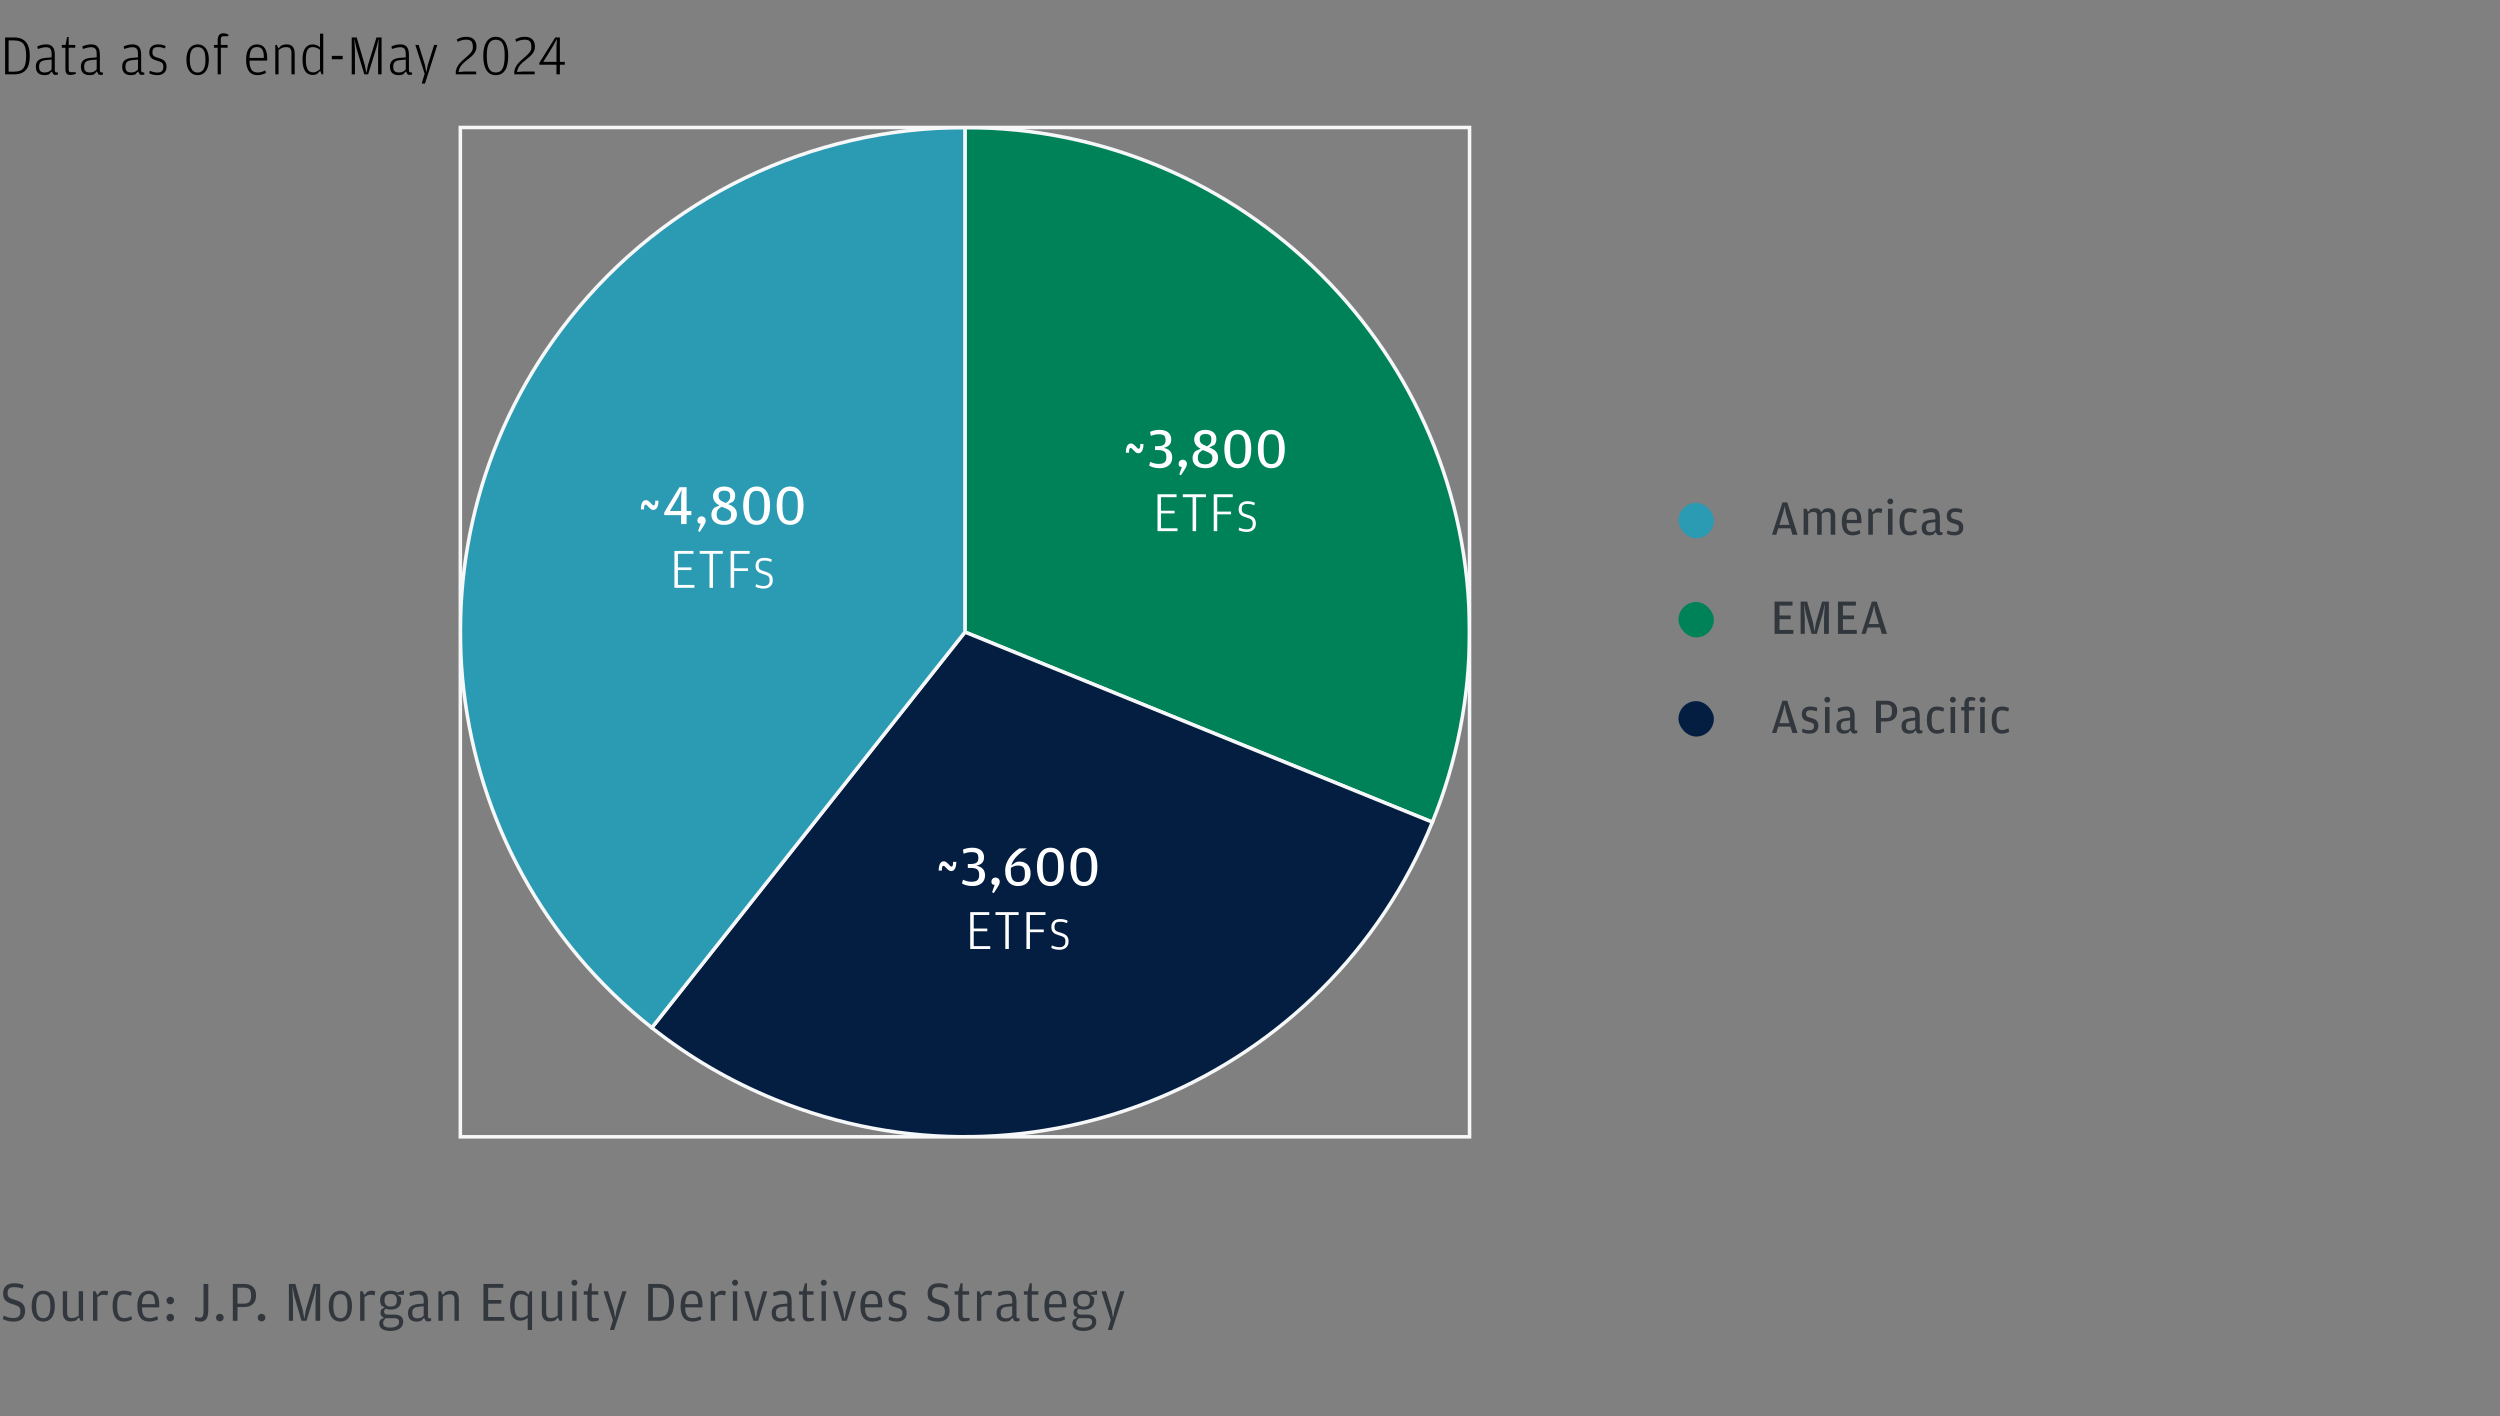 <svg width="706" height="400" viewBox="0 0 706 400" fill="none" xmlns="http://www.w3.org/2000/svg">
<rect x="0" y="0" width="706" height="400" fill="#808080" stroke="none"/>
<path d="M3.872 373.224C2.336 373.224 1.472 372.872 0.8 372.488L1.056 371.528C1.936 371.928 2.656 372.2 3.648 372.2C5.072 372.2 5.76 371.784 5.76 370.328C5.76 369.224 5.376 368.824 3.776 368.36C1.888 367.816 0.88 367.24 0.88 365.24C0.88 363.368 2.032 362.392 4 362.392C5.248 362.392 5.984 362.632 6.656 362.92L6.448 363.928C5.6 363.656 5.104 363.496 3.984 363.496C2.72 363.496 2.144 363.912 2.144 365.128C2.144 366.264 2.464 366.568 4.144 367.064C5.952 367.576 7.088 368.232 7.088 370.216C7.088 372.184 5.904 373.224 3.872 373.224ZM12.227 373.224C10.227 373.224 8.931 371.672 8.931 368.856C8.931 365.992 10.259 364.488 12.227 364.488C14.195 364.488 15.491 365.992 15.491 368.808C15.491 371.672 14.227 373.224 12.227 373.224ZM12.227 372.264C13.427 372.264 14.211 371.4 14.211 368.984V368.76C14.211 366.216 13.491 365.48 12.227 365.48C10.963 365.48 10.227 366.216 10.227 368.68V368.92C10.227 371.4 11.011 372.264 12.227 372.264ZM22.226 371.512V364.648H23.458V373H22.754L22.258 372.008L21.554 372.84C21.202 373.016 20.658 373.176 19.954 373.176C18.626 373.176 17.73 372.424 17.73 370.536V364.648H18.962V370.728C18.962 371.848 19.49 372.216 20.258 372.216C21.122 372.216 21.65 371.96 22.226 371.512ZM27.471 365.736L28.302 364.776C28.686 364.6 29.07 364.488 29.486 364.488C29.998 364.488 30.366 364.616 30.558 364.712L30.319 365.848C29.998 365.72 29.695 365.64 29.166 365.64C28.494 365.64 28.015 365.928 27.503 366.312V373H26.27V364.648H26.974L27.471 365.736ZM34.997 373.224C32.933 373.224 31.797 371.768 31.797 368.808C31.797 365.88 32.901 364.488 34.997 364.488C35.877 364.488 36.645 364.712 37.221 364.968L37.013 365.928C36.261 365.688 35.701 365.528 35.077 365.528C33.781 365.528 33.093 366.12 33.093 368.648V368.888C33.093 371.496 33.813 372.232 35.077 372.232C35.845 372.232 36.325 372.008 37.061 371.672L37.301 372.584C36.773 372.904 35.957 373.224 34.997 373.224ZM40.085 369.208C40.117 371.464 40.789 372.232 42.261 372.232C43.013 372.232 43.669 372.008 44.405 371.672L44.629 372.6C44.133 372.872 43.189 373.224 42.165 373.224C39.957 373.224 38.789 371.768 38.789 368.84C38.789 365.816 40.101 364.488 42.037 364.488C44.037 364.488 44.965 365.992 44.965 368.344V369.208H40.085ZM40.085 368.28H43.749V368.04C43.749 366.136 43.173 365.432 42.037 365.432C40.917 365.432 40.165 365.976 40.085 368.28ZM48.077 368.344C47.517 368.344 47.021 367.912 47.021 367.272C47.021 366.632 47.517 366.2 48.077 366.2C48.669 366.2 49.149 366.632 49.149 367.272C49.149 367.912 48.669 368.344 48.077 368.344ZM48.077 373.16C47.517 373.16 47.021 372.728 47.021 372.088C47.021 371.448 47.517 371.016 48.077 371.016C48.669 371.016 49.149 371.448 49.149 372.088C49.149 372.728 48.669 373.16 48.077 373.16ZM56.673 373.224C55.938 373.224 55.361 373 55.026 372.808L55.169 371.832C55.617 371.992 55.938 372.136 56.401 372.136C57.09 372.136 57.474 371.768 57.474 370.328V362.584H58.818V369.976C58.818 372.184 58.114 373.224 56.673 373.224ZM62.082 373.16C61.506 373.16 61.01 372.728 61.01 372.088C61.01 371.448 61.506 371.016 62.082 371.016C62.674 371.016 63.154 371.448 63.154 372.088C63.154 372.728 62.674 373.16 62.082 373.16ZM65.748 373V362.584H68.948C71.268 362.584 72.324 363.928 72.324 365.816C72.324 367.656 71.3 369.112 68.948 369.112H67.076V373H65.748ZM67.076 368.152H68.836C70.34 368.152 70.9 367.512 70.9 365.912V365.72C70.9 364.168 70.324 363.64 68.804 363.64H67.076V368.152ZM73.863 373.16C73.287 373.16 72.791 372.728 72.791 372.088C72.791 371.448 73.287 371.016 73.863 371.016C74.455 371.016 74.935 371.448 74.935 372.088C74.935 372.728 74.455 373.16 73.863 373.16ZM81.582 373V362.584H83.406L85.487 369.912L85.934 372.504L86.367 369.912L88.543 362.584H90.415V373H89.103V367.144L89.343 363.064L88.638 366.072L86.558 373H85.135L83.15 366.168L82.526 363.064L82.751 367.144V373H81.582ZM96.137 373.224C94.137 373.224 92.841 371.672 92.841 368.856C92.841 365.992 94.169 364.488 96.137 364.488C98.105 364.488 99.401 365.992 99.401 368.808C99.401 371.672 98.137 373.224 96.137 373.224ZM96.137 372.264C97.337 372.264 98.121 371.4 98.121 368.984V368.76C98.121 366.216 97.401 365.48 96.137 365.48C94.873 365.48 94.137 366.216 94.137 368.68V368.92C94.137 371.4 94.921 372.264 96.137 372.264ZM102.904 365.736L103.736 364.776C104.12 364.6 104.504 364.488 104.92 364.488C105.432 364.488 105.8 364.616 105.992 364.712L105.752 365.848C105.432 365.72 105.128 365.64 104.6 365.64C103.928 365.64 103.448 365.928 102.936 366.312V373H101.704V364.648H102.408L102.904 365.736ZM112.239 365.032L114.079 364.376V365.64H112.191L113.167 366.312C113.247 366.552 113.295 366.776 113.295 367.128C113.295 369.16 111.871 369.832 110.335 369.832C109.839 369.832 109.343 369.752 108.911 369.576C108.671 369.736 108.463 370.024 108.463 370.392C108.463 370.952 108.815 371.24 109.567 371.24H111.391C113.007 371.24 113.871 371.944 113.871 373.256C113.871 375 112.319 375.864 110.223 375.864C108.175 375.864 107.103 375.032 107.103 373.784C107.103 373.144 107.375 372.792 107.535 372.6L108.495 372.12C107.951 371.96 107.455 371.576 107.455 370.712C107.455 370.184 107.663 369.864 107.791 369.688L108.639 369.256L107.695 368.68C107.487 368.28 107.343 367.768 107.343 367.176C107.343 365.176 108.943 364.488 110.335 364.488C111.007 364.488 111.695 364.648 112.239 365.032ZM110.335 368.968C111.535 368.968 112.063 368.44 112.063 367.256V367.096C112.063 366.056 111.535 365.432 110.335 365.432C109.119 365.432 108.591 366.056 108.591 367.08V367.24C108.591 368.44 109.119 368.968 110.335 368.968ZM108.959 372.264C108.479 372.616 108.191 373.032 108.191 373.64C108.191 374.52 108.863 374.904 110.239 374.904C111.887 374.904 112.703 374.2 112.703 373.384V373.288C112.703 372.728 112.431 372.264 111.423 372.264H108.959ZM119.655 368.12V367.192C119.655 366.248 119.383 365.544 118.231 365.544C117.431 365.544 116.663 365.768 115.799 366.072L115.607 365.112C116.375 364.776 117.207 364.488 118.279 364.488C120.119 364.488 120.871 365.432 120.871 367.624V371.704C120.871 372.168 121.031 372.296 121.415 372.296H121.735L121.767 372.952C121.623 373.048 121.335 373.176 120.951 373.176C120.711 373.176 120.487 373.128 120.279 373.048L119.719 372.152L118.983 372.968C118.663 373.112 118.183 373.224 117.639 373.224C116.311 373.224 115.223 372.6 115.223 370.824C115.223 369.144 116.135 368.472 118.199 368.248L119.655 368.12ZM119.655 371.512V368.888L118.279 369.032C116.967 369.176 116.423 369.576 116.423 370.728V370.84C116.423 371.88 116.919 372.296 117.943 372.296C118.823 372.296 119.319 371.912 119.655 371.512ZM125.005 365.704L125.773 364.856C126.125 364.68 126.621 364.488 127.325 364.488C128.701 364.488 129.581 365.24 129.581 367.112V373H128.349V366.92C128.349 365.848 127.821 365.496 127.021 365.496C126.189 365.496 125.677 365.784 125.037 366.216V373H123.805V364.648H124.509L125.005 365.704ZM136.526 373V362.584H142.126V363.672H137.854V367.128H141.55V368.152H137.854V371.928H142.414V373H136.526ZM149.026 372.152C148.562 372.552 147.89 372.968 146.93 372.968C145.154 372.968 144.05 371.608 144.05 368.808C144.05 365.944 145.122 364.488 146.93 364.488C147.554 364.488 148.066 364.632 148.434 364.792L149.25 365.64L149.666 364.648H150.258V375.592H149.026V372.152ZM149.026 366.152C148.434 365.736 147.842 365.496 147.138 365.496C146.018 365.496 145.314 366.232 145.314 368.6V369C145.314 371.256 145.986 372.088 147.202 372.088C148.05 372.088 148.674 371.656 149.026 371.368V366.152ZM157.501 371.512V364.648H158.733V373H158.029L157.533 372.008L156.829 372.84C156.477 373.016 155.933 373.176 155.229 373.176C153.901 373.176 153.005 372.424 153.005 370.536V364.648H154.237V370.728C154.237 371.848 154.765 372.216 155.533 372.216C156.397 372.216 156.925 371.96 157.501 371.512ZM162.218 363.08C161.77 363.08 161.37 362.728 161.37 362.232C161.37 361.736 161.77 361.384 162.218 361.384C162.682 361.384 163.066 361.736 163.066 362.232C163.066 362.728 162.682 363.08 162.218 363.08ZM161.594 373V364.648H162.826V373H161.594ZM167.469 373.176C166.333 373.176 165.869 372.552 165.869 371.224V365.608H164.861V364.648H165.949L166.525 362.392H167.101V364.648H168.941V365.608H167.101V371.464C167.101 372.024 167.261 372.2 167.821 372.2H169.069L169.133 372.856C168.685 373.016 168.141 373.176 167.469 373.176ZM172.238 375.592L173.086 372.776L170.43 364.648H171.694L173.31 369.864L173.71 372.168L174.142 369.864L175.742 364.648H176.942L173.438 375.592H172.238ZM183.047 373V362.584H185.959C188.903 362.584 190.343 364.44 190.343 367.768C190.343 371.288 188.903 373 185.815 373H183.047ZM184.375 371.976H185.719C187.847 371.976 188.935 371.288 188.935 367.928V367.528C188.935 364.456 187.895 363.672 185.687 363.672H184.375V371.976ZM193.492 369.208C193.524 371.464 194.196 372.232 195.668 372.232C196.42 372.232 197.076 372.008 197.812 371.672L198.036 372.6C197.54 372.872 196.596 373.224 195.572 373.224C193.364 373.224 192.196 371.768 192.196 368.84C192.196 365.816 193.508 364.488 195.444 364.488C197.444 364.488 198.372 365.992 198.372 368.344V369.208H193.492ZM193.492 368.28H197.156V368.04C197.156 366.136 196.58 365.432 195.444 365.432C194.324 365.432 193.572 365.976 193.492 368.28ZM201.915 365.736L202.747 364.776C203.131 364.6 203.515 364.488 203.931 364.488C204.443 364.488 204.811 364.616 205.003 364.712L204.763 365.848C204.443 365.72 204.139 365.64 203.611 365.64C202.939 365.64 202.459 365.928 201.947 366.312V373H200.715V364.648H201.419L201.915 365.736ZM207.583 363.08C207.135 363.08 206.735 362.728 206.735 362.232C206.735 361.736 207.135 361.384 207.583 361.384C208.047 361.384 208.431 361.736 208.431 362.232C208.431 362.728 208.047 363.08 207.583 363.08ZM206.959 373V364.648H208.191V373H206.959ZM212.77 373L210.178 364.648H211.458L213.042 370.12L213.458 372.584L213.874 370.12L215.49 364.648H216.69L214.082 373H212.77ZM222.345 368.12V367.192C222.345 366.248 222.073 365.544 220.921 365.544C220.121 365.544 219.353 365.768 218.489 366.072L218.297 365.112C219.065 364.776 219.897 364.488 220.969 364.488C222.809 364.488 223.561 365.432 223.561 367.624V371.704C223.561 372.168 223.721 372.296 224.105 372.296H224.425L224.457 372.952C224.313 373.048 224.025 373.176 223.641 373.176C223.401 373.176 223.177 373.128 222.969 373.048L222.409 372.152L221.673 372.968C221.353 373.112 220.873 373.224 220.329 373.224C219.001 373.224 217.913 372.6 217.913 370.824C217.913 369.144 218.825 368.472 220.889 368.248L222.345 368.12ZM222.345 371.512V368.888L220.969 369.032C219.657 369.176 219.113 369.576 219.113 370.728V370.84C219.113 371.88 219.609 372.296 220.633 372.296C221.513 372.296 222.009 371.912 222.345 371.512ZM228.255 373.176C227.119 373.176 226.655 372.552 226.655 371.224V365.608H225.647V364.648H226.735L227.311 362.392H227.887V364.648H229.727V365.608H227.887V371.464C227.887 372.024 228.047 372.2 228.607 372.2H229.855L229.919 372.856C229.471 373.016 228.927 373.176 228.255 373.176ZM232.628 363.08C232.18 363.08 231.78 362.728 231.78 362.232C231.78 361.736 232.18 361.384 232.628 361.384C233.092 361.384 233.476 361.736 233.476 362.232C233.476 362.728 233.092 363.08 232.628 363.08ZM232.004 373V364.648H233.236V373H232.004ZM237.816 373L235.224 364.648H236.504L238.088 370.12L238.504 372.584L238.92 370.12L240.536 364.648H241.736L239.128 373H237.816ZM244.271 369.208C244.303 371.464 244.975 372.232 246.447 372.232C247.199 372.232 247.855 372.008 248.591 371.672L248.815 372.6C248.319 372.872 247.375 373.224 246.351 373.224C244.143 373.224 242.975 371.768 242.975 368.84C242.975 365.816 244.287 364.488 246.223 364.488C248.223 364.488 249.151 365.992 249.151 368.344V369.208H244.271ZM244.271 368.28H247.935V368.04C247.935 366.136 247.359 365.432 246.223 365.432C245.103 365.432 244.351 365.976 244.271 368.28ZM253.302 373.224C252.198 373.224 251.414 372.952 250.934 372.696L251.11 371.768C251.654 372.008 252.39 372.264 253.222 372.264C254.246 372.264 254.854 371.896 254.854 370.84C254.854 369.848 254.518 369.656 252.95 369.224C251.75 368.904 250.918 368.376 250.918 366.872C250.918 365.272 251.958 364.488 253.542 364.488C254.518 364.488 255.254 364.712 255.75 364.968L255.558 365.88C254.934 365.656 254.454 365.496 253.59 365.496C252.598 365.496 252.07 365.768 252.07 366.808C252.07 367.768 252.534 367.912 253.814 368.264C255.286 368.68 256.038 369.24 256.038 370.792C256.038 372.2 255.126 373.224 253.302 373.224ZM264.946 373.224C263.41 373.224 262.546 372.872 261.874 372.488L262.13 371.528C263.01 371.928 263.73 372.2 264.722 372.2C266.146 372.2 266.834 371.784 266.834 370.328C266.834 369.224 266.45 368.824 264.85 368.36C262.962 367.816 261.954 367.24 261.954 365.24C261.954 363.368 263.106 362.392 265.074 362.392C266.322 362.392 267.058 362.632 267.73 362.92L267.522 363.928C266.674 363.656 266.178 363.496 265.058 363.496C263.794 363.496 263.218 363.912 263.218 365.128C263.218 366.264 263.538 366.568 265.218 367.064C267.026 367.576 268.162 368.232 268.162 370.216C268.162 372.184 266.978 373.224 264.946 373.224ZM272.199 373.176C271.063 373.176 270.599 372.552 270.599 371.224V365.608H269.591V364.648H270.679L271.255 362.392H271.831V364.648H273.671V365.608H271.831V371.464C271.831 372.024 271.991 372.2 272.551 372.2H273.799L273.863 372.856C273.415 373.016 272.871 373.176 272.199 373.176ZM277.099 365.736L277.931 364.776C278.315 364.6 278.699 364.488 279.115 364.488C279.627 364.488 279.995 364.616 280.187 364.712L279.947 365.848C279.627 365.72 279.323 365.64 278.795 365.64C278.123 365.64 277.643 365.928 277.131 366.312V373H275.899V364.648H276.603L277.099 365.736ZM285.842 368.12V367.192C285.842 366.248 285.57 365.544 284.418 365.544C283.618 365.544 282.85 365.768 281.986 366.072L281.794 365.112C282.562 364.776 283.394 364.488 284.466 364.488C286.306 364.488 287.058 365.432 287.058 367.624V371.704C287.058 372.168 287.218 372.296 287.602 372.296H287.922L287.954 372.952C287.81 373.048 287.522 373.176 287.138 373.176C286.898 373.176 286.674 373.128 286.466 373.048L285.906 372.152L285.17 372.968C284.85 373.112 284.37 373.224 283.826 373.224C282.498 373.224 281.41 372.6 281.41 370.824C281.41 369.144 282.322 368.472 284.386 368.248L285.842 368.12ZM285.842 371.512V368.888L284.466 369.032C283.154 369.176 282.61 369.576 282.61 370.728V370.84C282.61 371.88 283.106 372.296 284.13 372.296C285.01 372.296 285.506 371.912 285.842 371.512ZM291.752 373.176C290.616 373.176 290.152 372.552 290.152 371.224V365.608H289.144V364.648H290.232L290.808 362.392H291.384V364.648H293.224V365.608H291.384V371.464C291.384 372.024 291.544 372.2 292.104 372.2H293.352L293.416 372.856C292.968 373.016 292.424 373.176 291.752 373.176ZM296.237 369.208C296.269 371.464 296.941 372.232 298.413 372.232C299.165 372.232 299.821 372.008 300.557 371.672L300.781 372.6C300.285 372.872 299.341 373.224 298.317 373.224C296.109 373.224 294.941 371.768 294.941 368.84C294.941 365.816 296.253 364.488 298.189 364.488C300.189 364.488 301.117 365.992 301.117 368.344V369.208H296.237ZM296.237 368.28H299.901V368.04C299.901 366.136 299.325 365.432 298.189 365.432C297.069 365.432 296.317 365.976 296.237 368.28ZM307.956 365.032L309.796 364.376V365.64H307.908L308.884 366.312C308.964 366.552 309.012 366.776 309.012 367.128C309.012 369.16 307.588 369.832 306.052 369.832C305.556 369.832 305.06 369.752 304.628 369.576C304.388 369.736 304.18 370.024 304.18 370.392C304.18 370.952 304.532 371.24 305.284 371.24H307.108C308.724 371.24 309.588 371.944 309.588 373.256C309.588 375 308.036 375.864 305.94 375.864C303.892 375.864 302.82 375.032 302.82 373.784C302.82 373.144 303.092 372.792 303.252 372.6L304.212 372.12C303.668 371.96 303.172 371.576 303.172 370.712C303.172 370.184 303.38 369.864 303.508 369.688L304.356 369.256L303.412 368.68C303.204 368.28 303.06 367.768 303.06 367.176C303.06 365.176 304.66 364.488 306.052 364.488C306.724 364.488 307.412 364.648 307.956 365.032ZM306.052 368.968C307.252 368.968 307.78 368.44 307.78 367.256V367.096C307.78 366.056 307.252 365.432 306.052 365.432C304.836 365.432 304.308 366.056 304.308 367.08V367.24C304.308 368.44 304.836 368.968 306.052 368.968ZM304.676 372.264C304.196 372.616 303.908 373.032 303.908 373.64C303.908 374.52 304.58 374.904 305.956 374.904C307.604 374.904 308.42 374.2 308.42 373.384V373.288C308.42 372.728 308.148 372.264 307.14 372.264H304.676ZM312.849 375.592L313.697 372.776L311.041 364.648H312.305L313.921 369.864L314.321 372.168L314.753 369.864L316.353 364.648H317.553L314.049 375.592H312.849Z" fill="#31373D"/>
<rect x="474" y="142" width="10" height="10" rx="5" fill="#2B9AB3"/>
<path d="M502.184 149.194L501.624 151H500.406L503.36 141.886H504.732L507.63 151H506.174L505.642 149.194H502.184ZM505.348 148.228L504.312 144.77L503.976 142.964L503.57 144.77L502.492 148.228H505.348ZM514.325 144.63L515.053 143.818C515.347 143.678 515.781 143.524 516.341 143.524C517.559 143.524 518.273 144.224 518.273 145.848V151H516.985V145.68C516.985 144.84 516.607 144.574 515.949 144.574C515.319 144.574 514.941 144.798 514.451 145.12V151H513.163V145.68C513.163 144.84 512.743 144.574 512.127 144.574C511.525 144.574 511.119 144.77 510.629 145.092V151H509.341V143.664H510.125L510.587 144.574L511.245 143.818C511.539 143.678 511.959 143.524 512.533 143.524C513.079 143.524 513.471 143.636 513.807 143.818L514.325 144.63ZM521.469 147.738C521.497 149.558 522.015 150.16 523.261 150.16C523.947 150.16 524.549 149.95 525.179 149.684L525.389 150.636C524.955 150.874 524.101 151.196 523.177 151.196C521.175 151.196 520.125 149.894 520.125 147.346C520.125 144.728 521.287 143.524 523.037 143.524C524.871 143.524 525.669 144.84 525.669 146.94V147.738H521.469ZM521.469 146.814H524.423V146.59C524.423 145.036 523.975 144.476 523.051 144.476C522.099 144.476 521.539 144.952 521.469 146.814ZM528.866 144.658L529.608 143.762C529.93 143.608 530.252 143.524 530.63 143.524C531.078 143.524 531.386 143.636 531.554 143.734L531.316 144.91C531.05 144.798 530.77 144.714 530.294 144.714C529.734 144.714 529.314 144.938 528.894 145.232V151H527.606V143.664H528.39L528.866 144.658ZM533.823 142.418C533.375 142.418 532.983 142.096 532.983 141.606C532.983 141.116 533.375 140.78 533.823 140.78C534.271 140.78 534.649 141.116 534.649 141.606C534.649 142.096 534.271 142.418 533.823 142.418ZM533.165 151V143.664H534.453V151H533.165ZM539.298 151.196C537.436 151.196 536.414 149.88 536.414 147.332C536.414 144.77 537.408 143.524 539.298 143.524C540.11 143.524 540.81 143.734 541.286 143.958L541.09 144.938C540.46 144.742 539.956 144.602 539.382 144.602C538.318 144.602 537.758 145.064 537.758 147.178V147.402C537.758 149.558 538.332 150.16 539.382 150.16C540.054 150.16 540.53 149.964 541.146 149.684L541.356 150.65C540.894 150.916 540.18 151.196 539.298 151.196ZM546.546 146.66V145.904C546.546 145.162 546.294 144.616 545.37 144.616C544.698 144.616 543.998 144.812 543.2 145.092L543.004 144.098C543.662 143.818 544.46 143.524 545.454 143.524C547.134 143.524 547.82 144.35 547.82 146.352V149.796C547.82 150.188 547.96 150.286 548.268 150.286H548.562L548.604 150.916C548.464 151.028 548.184 151.154 547.792 151.154C547.568 151.154 547.33 151.126 547.134 151.056L546.616 150.244L546 150.958C545.72 151.084 545.3 151.196 544.782 151.196C543.648 151.196 542.682 150.636 542.682 149.082C542.682 147.584 543.466 147.024 545.342 146.8L546.546 146.66ZM546.546 149.67V147.444L545.426 147.584C544.362 147.696 543.928 148.018 543.928 148.97V149.082C543.928 149.922 544.348 150.272 545.174 150.272C545.874 150.272 546.28 149.978 546.546 149.67ZM551.939 151.196C550.931 151.196 550.231 150.944 549.811 150.734L549.965 149.782C550.441 149.992 551.085 150.216 551.813 150.216C552.709 150.216 553.199 149.922 553.199 149.068C553.199 148.256 552.891 148.144 551.547 147.794C550.511 147.514 549.769 147.038 549.769 145.68C549.769 144.21 550.721 143.524 552.177 143.524C553.073 143.524 553.731 143.72 554.165 143.944L553.969 144.882C553.423 144.7 552.975 144.56 552.261 144.56C551.393 144.56 550.959 144.784 550.959 145.61C550.959 146.38 551.365 146.492 552.499 146.786C553.759 147.122 554.431 147.626 554.431 149.012C554.431 150.3 553.605 151.196 551.939 151.196Z" fill="#31373D"/>
<rect x="474" y="170" width="10" height="10" rx="5" fill="#008259"/>
<path d="M501.134 179V169.886H506.202V171.02H502.534V173.806H505.684V174.856H502.534V177.894H506.454V179H501.134ZM508.496 179V169.886H510.344L512.024 175.934L512.416 178.454L512.808 175.934L514.558 169.886H516.476V179H515.104V174.464L515.356 170.432L514.712 173.358L513.074 179H511.604L510.036 173.442L509.434 170.432L509.672 174.478V179H508.496ZM519.044 179V169.886H524.112V171.02H520.444V173.806H523.594V174.856H520.444V177.894H524.364V179H519.044ZM527.442 177.194L526.882 179H525.664L528.618 169.886H529.99L532.888 179H531.432L530.9 177.194H527.442ZM530.606 176.228L529.57 172.77L529.234 170.964L528.828 172.77L527.75 176.228H530.606Z" fill="#31373D"/>
<rect x="474" y="198" width="10" height="10" rx="5" fill="#041E42"/>
<path d="M502.184 205.194L501.624 207H500.406L503.36 197.886H504.732L507.63 207H506.174L505.642 205.194H502.184ZM505.348 204.228L504.312 200.77L503.976 198.964L503.57 200.77L502.492 204.228H505.348ZM511.007 207.196C509.999 207.196 509.299 206.944 508.879 206.734L509.033 205.782C509.509 205.992 510.153 206.216 510.881 206.216C511.777 206.216 512.267 205.922 512.267 205.068C512.267 204.256 511.959 204.144 510.615 203.794C509.579 203.514 508.837 203.038 508.837 201.68C508.837 200.21 509.789 199.524 511.245 199.524C512.141 199.524 512.799 199.72 513.233 199.944L513.037 200.882C512.491 200.7 512.043 200.56 511.329 200.56C510.461 200.56 510.027 200.784 510.027 201.61C510.027 202.38 510.433 202.492 511.567 202.786C512.827 203.122 513.499 203.626 513.499 205.012C513.499 206.3 512.673 207.196 511.007 207.196ZM516.036 198.418C515.588 198.418 515.196 198.096 515.196 197.606C515.196 197.116 515.588 196.78 516.036 196.78C516.484 196.78 516.862 197.116 516.862 197.606C516.862 198.096 516.484 198.418 516.036 198.418ZM515.378 207V199.664H516.666V207H515.378ZM522.477 202.66V201.904C522.477 201.162 522.225 200.616 521.301 200.616C520.629 200.616 519.929 200.812 519.131 201.092L518.935 200.098C519.593 199.818 520.391 199.524 521.385 199.524C523.065 199.524 523.751 200.35 523.751 202.352V205.796C523.751 206.188 523.891 206.286 524.199 206.286H524.493L524.535 206.916C524.395 207.028 524.115 207.154 523.723 207.154C523.499 207.154 523.261 207.126 523.065 207.056L522.547 206.244L521.931 206.958C521.651 207.084 521.231 207.196 520.713 207.196C519.579 207.196 518.613 206.636 518.613 205.082C518.613 203.584 519.397 203.024 521.273 202.8L522.477 202.66ZM522.477 205.67V203.444L521.357 203.584C520.293 203.696 519.859 204.018 519.859 204.97V205.082C519.859 205.922 520.279 206.272 521.105 206.272C521.805 206.272 522.211 205.978 522.477 205.67ZM529.782 207V197.886H532.694C534.766 197.886 535.774 199.034 535.774 200.798C535.774 202.506 534.794 203.752 532.694 203.752H531.182V207H529.782ZM531.182 202.758H532.596C533.828 202.758 534.29 202.254 534.29 200.91V200.7C534.29 199.398 533.814 198.978 532.568 198.978H531.182V202.758ZM540.858 202.66V201.904C540.858 201.162 540.606 200.616 539.682 200.616C539.01 200.616 538.31 200.812 537.512 201.092L537.316 200.098C537.974 199.818 538.772 199.524 539.766 199.524C541.446 199.524 542.132 200.35 542.132 202.352V205.796C542.132 206.188 542.272 206.286 542.58 206.286H542.874L542.916 206.916C542.776 207.028 542.496 207.154 542.104 207.154C541.88 207.154 541.642 207.126 541.446 207.056L540.928 206.244L540.312 206.958C540.032 207.084 539.612 207.196 539.094 207.196C537.96 207.196 536.994 206.636 536.994 205.082C536.994 203.584 537.778 203.024 539.654 202.8L540.858 202.66ZM540.858 205.67V203.444L539.738 203.584C538.674 203.696 538.24 204.018 538.24 204.97V205.082C538.24 205.922 538.66 206.272 539.486 206.272C540.186 206.272 540.592 205.978 540.858 205.67ZM547.022 207.196C545.16 207.196 544.138 205.88 544.138 203.332C544.138 200.77 545.132 199.524 547.022 199.524C547.834 199.524 548.534 199.734 549.01 199.958L548.814 200.938C548.184 200.742 547.68 200.602 547.106 200.602C546.042 200.602 545.482 201.064 545.482 203.178V203.402C545.482 205.558 546.056 206.16 547.106 206.16C547.778 206.16 548.254 205.964 548.87 205.684L549.08 206.65C548.618 206.916 547.904 207.196 547.022 207.196ZM551.499 198.418C551.051 198.418 550.659 198.096 550.659 197.606C550.659 197.116 551.051 196.78 551.499 196.78C551.947 196.78 552.325 197.116 552.325 197.606C552.325 198.096 551.947 198.418 551.499 198.418ZM550.841 207V199.664H552.129V207H550.841ZM554.734 200.63H553.838V199.664H554.734V198.824C554.734 197.466 555.364 196.822 556.442 196.822C557.058 196.822 557.534 196.976 557.842 197.144L557.786 197.858H556.694C556.19 197.858 556.008 198.054 556.008 198.502V199.664H557.632V200.63H556.008V207H554.734V200.63ZM559.866 198.418C559.418 198.418 559.026 198.096 559.026 197.606C559.026 197.116 559.418 196.78 559.866 196.78C560.314 196.78 560.692 197.116 560.692 197.606C560.692 198.096 560.314 198.418 559.866 198.418ZM559.208 207V199.664H560.496V207H559.208ZM565.341 207.196C563.479 207.196 562.457 205.88 562.457 203.332C562.457 200.77 563.451 199.524 565.341 199.524C566.153 199.524 566.853 199.734 567.329 199.958L567.133 200.938C566.503 200.742 565.999 200.602 565.425 200.602C564.361 200.602 563.801 201.064 563.801 203.178V203.402C563.801 205.558 564.375 206.16 565.425 206.16C566.097 206.16 566.573 205.964 567.189 205.684L567.399 206.65C566.937 206.916 566.223 207.196 565.341 207.196Z" fill="#31373D"/>
<path d="M1.44 21V10.584H4.096C7.008 10.584 8.416 12.424 8.416 15.768C8.416 19.336 7.024 21 3.952 21H1.44ZM2.432 20.232H3.84C6.192 20.232 7.376 19.48 7.376 15.88V15.592C7.376 12.312 6.256 11.416 3.808 11.416H2.432V20.232ZM14.579 16.2V15.224C14.579 14.136 14.307 13.336 13.043 13.336C12.227 13.336 11.492 13.56 10.675 13.832L10.531 13.096C11.332 12.776 12.052 12.536 13.027 12.536C14.755 12.536 15.476 13.48 15.476 15.544V19.816C15.476 20.312 15.652 20.456 16.067 20.456H16.34L16.372 21.016C16.244 21.08 16.003 21.16 15.716 21.16C15.508 21.16 15.316 21.128 15.123 21.048L14.611 20.168L13.844 21C13.54 21.128 13.059 21.224 12.579 21.224C11.188 21.224 10.116 20.6 10.116 18.824C10.116 17.192 11.059 16.488 13.011 16.328L14.579 16.2ZM14.579 19.576V16.824L13.075 16.968C11.652 17.096 11.043 17.544 11.043 18.792V18.904C11.043 20.024 11.54 20.472 12.691 20.472C13.652 20.472 14.195 20.04 14.579 19.576ZM19.823 21.16C18.863 21.16 18.479 20.664 18.479 19.48V13.48H17.455V12.696H18.527L18.943 10.456H19.391V12.696H21.247V13.48H19.391V19.624C19.391 20.2 19.535 20.392 20.079 20.392H21.375L21.423 20.856C20.943 21.016 20.431 21.16 19.823 21.16ZM27.306 16.2V15.224C27.306 14.136 27.034 13.336 25.77 13.336C24.954 13.336 24.218 13.56 23.402 13.832L23.258 13.096C24.058 12.776 24.778 12.536 25.754 12.536C27.482 12.536 28.202 13.48 28.202 15.544V19.816C28.202 20.312 28.378 20.456 28.794 20.456H29.066L29.098 21.016C28.97 21.08 28.73 21.16 28.442 21.16C28.234 21.16 28.042 21.128 27.85 21.048L27.338 20.168L26.57 21C26.266 21.128 25.786 21.224 25.306 21.224C23.914 21.224 22.842 20.6 22.842 18.824C22.842 17.192 23.786 16.488 25.738 16.328L27.306 16.2ZM27.306 19.576V16.824L25.802 16.968C24.378 17.096 23.77 17.544 23.77 18.792V18.904C23.77 20.024 24.266 20.472 25.418 20.472C26.378 20.472 26.922 20.04 27.306 19.576ZM38.969 16.2V15.224C38.969 14.136 38.697 13.336 37.434 13.336C36.617 13.336 35.882 13.56 35.066 13.832L34.922 13.096C35.721 12.776 36.441 12.536 37.417 12.536C39.145 12.536 39.865 13.48 39.865 15.544V19.816C39.865 20.312 40.041 20.456 40.458 20.456H40.73L40.761 21.016C40.633 21.08 40.394 21.16 40.105 21.16C39.898 21.16 39.706 21.128 39.514 21.048L39.002 20.168L38.233 21C37.929 21.128 37.45 21.224 36.969 21.224C35.578 21.224 34.505 20.6 34.505 18.824C34.505 17.192 35.45 16.488 37.401 16.328L38.969 16.2ZM38.969 19.576V16.824L37.465 16.968C36.041 17.096 35.434 17.544 35.434 18.792V18.904C35.434 20.024 35.929 20.472 37.081 20.472C38.041 20.472 38.586 20.04 38.969 19.576ZM44.453 21.224C43.381 21.224 42.613 20.952 42.149 20.696L42.309 19.976C42.869 20.232 43.605 20.488 44.437 20.488C45.461 20.488 46.133 20.072 46.133 18.904C46.133 17.832 45.829 17.56 44.213 17.096C42.997 16.744 42.165 16.248 42.165 14.808C42.165 13.304 43.141 12.536 44.629 12.536C45.541 12.536 46.261 12.744 46.757 13L46.597 13.688C45.973 13.464 45.541 13.304 44.613 13.304C43.621 13.304 43.045 13.608 43.045 14.776C43.045 15.832 43.525 16.008 44.773 16.376C46.277 16.824 47.029 17.368 47.029 18.888C47.029 20.216 46.165 21.224 44.453 21.224ZM55.827 21.224C53.922 21.224 52.642 19.704 52.642 16.872C52.642 14.008 53.971 12.536 55.827 12.536C57.682 12.536 58.978 14.008 58.978 16.824C58.978 19.704 57.73 21.224 55.827 21.224ZM55.827 20.488C57.106 20.488 58.019 19.528 58.019 17V16.792C58.019 14.12 57.17 13.304 55.827 13.304C54.467 13.304 53.602 14.136 53.602 16.712V16.92C53.602 19.528 54.531 20.488 55.827 20.488ZM61.476 13.48H60.42V12.696H61.476V11.288C61.476 9.96 62.132 9.4 63.044 9.4C63.668 9.4 64.116 9.56 64.5 9.752L64.452 10.232H63.108C62.564 10.232 62.372 10.488 62.372 11.016V12.696H64.276V13.48H62.372V21H61.476V13.48ZM70.457 17.112C70.474 19.624 71.242 20.472 72.793 20.472C73.513 20.472 74.138 20.264 74.906 19.896L75.114 20.6C74.618 20.872 73.689 21.224 72.73 21.224C70.618 21.224 69.498 19.8 69.498 16.856C69.498 13.784 70.793 12.536 72.633 12.536C74.522 12.536 75.45 14.024 75.45 16.328V17.112H70.457ZM70.457 16.36H74.505V16.152C74.505 14.056 73.865 13.288 72.633 13.288C71.418 13.288 70.537 13.832 70.457 16.36ZM78.628 13.72L79.348 12.92C79.7 12.744 80.212 12.536 80.98 12.536C82.292 12.536 83.22 13.208 83.22 15.112V21H82.308V14.92C82.308 13.672 81.7 13.304 80.852 13.304C79.892 13.304 79.348 13.624 78.66 14.136V21H77.748V12.696H78.196L78.628 13.72ZM90.371 13.368V9.512H91.283V21H90.835L90.419 20.008L89.475 20.92C89.235 21.032 88.835 21.16 88.259 21.16C86.419 21.16 85.427 19.656 85.427 16.76C85.427 13.896 86.563 12.536 88.291 12.536C89.251 12.536 89.923 12.968 90.371 13.368ZM90.371 19.56V14.088C90.003 13.8 89.315 13.304 88.403 13.304C87.107 13.304 86.371 13.976 86.371 16.68V16.904C86.371 19.544 87.123 20.44 88.419 20.44C89.203 20.44 89.651 20.12 90.371 19.56ZM93.716 16.728V15.784H96.772V16.728H93.716ZM99.324 21V10.584H100.732L103.052 18.488L103.484 20.68L103.884 18.488L106.316 10.584H107.756V21H106.78V14.248L106.956 10.856L106.316 13.416L103.964 21H102.876L100.636 13.544L100.076 10.856L100.236 14.248V21H99.324ZM114.589 16.2V15.224C114.589 14.136 114.317 13.336 113.053 13.336C112.237 13.336 111.501 13.56 110.685 13.832L110.541 13.096C111.341 12.776 112.061 12.536 113.037 12.536C114.765 12.536 115.485 13.48 115.485 15.544V19.816C115.485 20.312 115.661 20.456 116.077 20.456H116.349L116.381 21.016C116.253 21.08 116.013 21.16 115.725 21.16C115.517 21.16 115.325 21.128 115.133 21.048L114.621 20.168L113.853 21C113.549 21.128 113.069 21.224 112.589 21.224C111.197 21.224 110.125 20.6 110.125 18.824C110.125 17.192 111.069 16.488 113.021 16.328L114.589 16.2ZM114.589 19.576V16.824L113.085 16.968C111.661 17.096 111.053 17.544 111.053 18.792V18.904C111.053 20.024 111.549 20.472 112.701 20.472C113.661 20.472 114.205 20.04 114.589 19.576ZM119.1 23.592L119.916 20.808L117.292 12.696H118.236L119.996 18.328L120.396 20.472L120.828 18.328L122.588 12.696H123.5L120.012 23.592H119.1ZM128.712 21V20.12L128.808 19.736C129.192 18.232 130.408 17.24 131.528 16.264C132.792 15.16 133.528 14.52 133.528 13.4V13.224C133.528 11.656 132.936 11.208 131.592 11.208C130.584 11.208 129.928 11.496 129.24 11.816L129 11.128C129.64 10.776 130.392 10.392 131.704 10.392C133.784 10.392 134.552 11.672 134.552 13.176C134.552 14.84 133.384 15.784 131.944 16.92C130.68 17.912 129.816 18.664 129.544 20.088L129.496 20.344L131.144 20.2H134.472V21H128.712ZM139.975 21.224C137.559 21.224 136.471 19.064 136.471 15.768C136.471 12.584 137.623 10.392 140.007 10.392C142.375 10.392 143.527 12.536 143.527 15.736C143.527 19.24 142.423 21.224 139.975 21.224ZM140.007 20.472C141.719 20.472 142.519 19.144 142.519 15.816V15.496C142.519 12.552 141.751 11.208 139.991 11.208C138.247 11.208 137.479 12.616 137.479 15.56V15.864C137.479 19.192 138.295 20.472 140.007 20.472ZM145.235 21V20.12L145.331 19.736C145.715 18.232 146.931 17.24 148.051 16.264C149.315 15.16 150.051 14.52 150.051 13.4V13.224C150.051 11.656 149.459 11.208 148.115 11.208C147.107 11.208 146.451 11.496 145.763 11.816L145.523 11.128C146.163 10.776 146.915 10.392 148.227 10.392C150.307 10.392 151.075 11.672 151.075 13.176C151.075 14.84 149.907 15.784 148.467 16.92C147.203 17.912 146.339 18.664 146.067 20.088L146.019 20.344L147.667 20.2H150.995V21H145.235ZM157.149 21V18.28H152.317V17.752L156.797 10.584H158.109V17.464H159.501V18.28H158.109V21H157.149ZM153.421 17.464H157.149V12.968L157.277 10.952L156.365 12.712L153.421 17.464Z" fill="black"/>
<g clip-path="url(#clip0_161_961)">
<path fill-rule="evenodd" clip-rule="evenodd" d="M272.5 36C351.201 36 415 99.799 415 178.5C415 196.905 411.43 215.131 404.502 232.179L272.5 178.5V36Z" fill="#008259" stroke="#F5F7F8"/>
<path fill-rule="evenodd" clip-rule="evenodd" d="M404.502 232.179C374.854 305.075 291.728 340.139 218.821 310.491C206.332 305.409 194.633 298.592 184.069 290.229L272.5 178.5L404.502 232.179Z" fill="#041E42" stroke="#F5F7F8"/>
<path fill-rule="evenodd" clip-rule="evenodd" d="M184.068 290.229C122.36 241.387 111.929 151.766 160.771 90.058C187.794 55.917 228.951 36 272.5 36V178.5L184.068 290.229Z" fill="#2B9AB3" stroke="#F5F7F8"/>
<path d="M184.514 144C183.986 144 183.666 143.664 183.33 143.344L182.898 142.896C182.594 142.576 182.53 142.512 182.322 142.512C181.986 142.512 181.874 142.928 181.874 143.648V143.856H180.978C180.978 142.112 181.554 141.232 182.402 141.232C182.946 141.232 183.266 141.568 183.602 141.904L184.018 142.336C184.338 142.672 184.386 142.72 184.61 142.72C184.93 142.72 185.042 142.304 185.042 141.6C185.042 141.6 185.042 141.408 185.042 141.392H185.954C185.954 143.136 185.362 144 184.514 144ZM192.343 148V145.472H187.591V144.688L191.879 137.584H193.895V144.304H195.239V145.472H193.895V148H192.343ZM189.175 144.304H192.359V140.768L192.487 138.288L191.527 140.4L189.175 144.304ZM197.621 150.208L197.141 149.984L197.861 147.904L197.253 147.76C197.109 147.616 196.949 147.376 196.949 147.008C196.949 146.288 197.477 145.824 198.117 145.824C198.773 145.824 199.301 146.304 199.301 146.992C199.301 147.584 198.949 148.128 198.629 148.64L197.621 150.208ZM203.178 142.736C202.138 142.176 201.354 141.392 201.354 140.064C201.354 138.56 202.506 137.392 204.522 137.392C206.65 137.392 207.61 138.592 207.61 139.936C207.61 140.656 207.434 141.168 207.05 141.648L205.626 142.352C206.954 142.88 208.106 143.568 208.106 145.264C208.106 147.008 206.778 148.224 204.49 148.224C202.074 148.224 200.89 147.04 200.89 145.344C200.89 144.432 201.274 143.824 201.754 143.36L203.178 142.736ZM204.986 142.048C205.978 141.44 206.202 140.944 206.202 140.08V139.984C206.202 139.104 205.786 138.56 204.522 138.56C203.306 138.56 202.922 139.168 202.922 139.968V140.064C202.922 141.056 203.498 141.472 204.986 142.048ZM203.802 143.088C202.794 143.664 202.394 144.256 202.394 145.152V145.376C202.394 146.544 203.098 147.12 204.474 147.12C205.818 147.12 206.474 146.48 206.474 145.392V145.152C206.474 144.16 205.738 143.888 203.802 143.088ZM213.644 148.224C211.036 148.224 209.868 146.032 209.868 142.768C209.868 139.632 211.084 137.392 213.676 137.392C216.268 137.392 217.468 139.584 217.468 142.736C217.468 146.128 216.268 148.224 213.644 148.224ZM213.676 147.056C215.18 147.056 215.836 146.016 215.836 142.928V142.384C215.836 139.648 215.212 138.624 213.66 138.624C212.124 138.624 211.5 139.696 211.5 142.448V142.976C211.5 146.048 212.172 147.056 213.676 147.056ZM223.105 148.224C220.497 148.224 219.329 146.032 219.329 142.768C219.329 139.632 220.545 137.392 223.137 137.392C225.729 137.392 226.929 139.584 226.929 142.736C226.929 146.128 225.729 148.224 223.105 148.224ZM223.137 147.056C224.641 147.056 225.297 146.016 225.297 142.928V142.384C225.297 139.648 224.673 138.624 223.121 138.624C221.585 138.624 220.961 139.696 220.961 142.448V142.976C220.961 146.048 221.633 147.056 223.137 147.056ZM190.455 166V155.584H195.831V156.4H191.447V160.224H195.271V160.992H191.447V165.184H196.103V166H190.455ZM200.364 156.4H197.596V155.584H204.124V156.4H201.356V166H200.364V156.4ZM206.33 166V155.584H211.706V156.4H207.322V160.48H211.226V161.248H207.322V166H206.33ZM215.655 166.224C214.583 166.224 213.815 165.952 213.351 165.696L213.511 164.976C214.071 165.232 214.807 165.488 215.639 165.488C216.663 165.488 217.335 165.072 217.335 163.904C217.335 162.832 217.031 162.56 215.415 162.096C214.199 161.744 213.367 161.248 213.367 159.808C213.367 158.304 214.343 157.536 215.831 157.536C216.743 157.536 217.463 157.744 217.959 158L217.799 158.688C217.175 158.464 216.743 158.304 215.815 158.304C214.823 158.304 214.247 158.608 214.247 159.776C214.247 160.832 214.727 161.008 215.975 161.376C217.479 161.824 218.231 162.368 218.231 163.888C218.231 165.216 217.367 166.224 215.655 166.224Z" fill="white"/>
<path d="M321.48 128C320.952 128 320.632 127.664 320.296 127.344L319.864 126.896C319.56 126.576 319.496 126.512 319.288 126.512C318.952 126.512 318.84 126.928 318.84 127.648V127.856H317.944C317.944 126.112 318.52 125.232 319.368 125.232C319.912 125.232 320.232 125.568 320.568 125.904L320.984 126.336C321.304 126.672 321.352 126.72 321.576 126.72C321.896 126.72 322.008 126.304 322.008 125.6C322.008 125.6 322.008 125.408 322.008 125.392H322.92C322.92 127.136 322.328 128 321.48 128ZM327.533 132.224C326.077 132.224 325.101 131.84 324.525 131.488L324.797 130.432C325.661 130.784 326.221 131.008 327.229 131.008C328.701 131.008 329.373 130.48 329.373 129.168V128.976C329.373 127.584 328.669 127.104 327.021 127.104H326.173V126H326.829C328.557 126 329.149 125.52 329.149 124.336V124.208C329.149 122.992 328.573 122.64 327.197 122.64C326.301 122.64 325.821 122.8 324.973 123.072L324.797 121.952C325.341 121.696 326.205 121.392 327.437 121.392C329.741 121.392 330.749 122.544 330.749 124.096C330.749 125.52 329.981 126.144 328.589 126.48C330.125 126.768 331.037 127.6 331.037 129.232C331.037 131.024 329.709 132.224 327.533 132.224ZM333.509 134.208L333.029 133.984L333.749 131.904L333.141 131.76C332.997 131.616 332.837 131.376 332.837 131.008C332.837 130.288 333.365 129.824 334.005 129.824C334.661 129.824 335.189 130.304 335.189 130.992C335.189 131.584 334.837 132.128 334.517 132.64L333.509 134.208ZM339.065 126.736C338.025 126.176 337.241 125.392 337.241 124.064C337.241 122.56 338.393 121.392 340.409 121.392C342.537 121.392 343.497 122.592 343.497 123.936C343.497 124.656 343.321 125.168 342.937 125.648L341.513 126.352C342.841 126.88 343.993 127.568 343.993 129.264C343.993 131.008 342.665 132.224 340.377 132.224C337.961 132.224 336.777 131.04 336.777 129.344C336.777 128.432 337.161 127.824 337.641 127.36L339.065 126.736ZM340.873 126.048C341.865 125.44 342.089 124.944 342.089 124.08V123.984C342.089 123.104 341.673 122.56 340.409 122.56C339.193 122.56 338.809 123.168 338.809 123.968V124.064C338.809 125.056 339.385 125.472 340.873 126.048ZM339.689 127.088C338.681 127.664 338.281 128.256 338.281 129.152V129.376C338.281 130.544 338.985 131.12 340.361 131.12C341.705 131.12 342.361 130.48 342.361 129.392V129.152C342.361 128.16 341.625 127.888 339.689 127.088ZM349.532 132.224C346.924 132.224 345.756 130.032 345.756 126.768C345.756 123.632 346.972 121.392 349.564 121.392C352.156 121.392 353.356 123.584 353.356 126.736C353.356 130.128 352.156 132.224 349.532 132.224ZM349.564 131.056C351.068 131.056 351.724 130.016 351.724 126.928V126.384C351.724 123.648 351.1 122.624 349.548 122.624C348.012 122.624 347.388 123.696 347.388 126.448V126.976C347.388 130.048 348.06 131.056 349.564 131.056ZM358.993 132.224C356.385 132.224 355.217 130.032 355.217 126.768C355.217 123.632 356.433 121.392 359.025 121.392C361.617 121.392 362.817 123.584 362.817 126.736C362.817 130.128 361.617 132.224 358.993 132.224ZM359.025 131.056C360.529 131.056 361.185 130.016 361.185 126.928V126.384C361.185 123.648 360.561 122.624 359.009 122.624C357.473 122.624 356.849 123.696 356.849 126.448V126.976C356.849 130.048 357.521 131.056 359.025 131.056ZM326.882 150V139.584H332.258V140.4H327.874V144.224H331.698V144.992H327.874V149.184H332.53V150H326.882ZM336.791 140.4H334.023V139.584H340.551V140.4H337.783V150H336.791V140.4ZM342.756 150V139.584H348.132V140.4H343.748V144.48H347.652V145.248H343.748V150H342.756ZM352.082 150.224C351.01 150.224 350.242 149.952 349.778 149.696L349.938 148.976C350.498 149.232 351.234 149.488 352.066 149.488C353.09 149.488 353.762 149.072 353.762 147.904C353.762 146.832 353.458 146.56 351.842 146.096C350.626 145.744 349.794 145.248 349.794 143.808C349.794 142.304 350.77 141.536 352.258 141.536C353.17 141.536 353.89 141.744 354.386 142L354.226 142.688C353.602 142.464 353.17 142.304 352.242 142.304C351.25 142.304 350.674 142.608 350.674 143.776C350.674 144.832 351.154 145.008 352.402 145.376C353.906 145.824 354.658 146.368 354.658 147.888C354.658 149.216 353.794 150.224 352.082 150.224Z" fill="white"/>
<path d="M268.621 246C268.093 246 267.773 245.664 267.437 245.344L267.005 244.896C266.701 244.576 266.637 244.512 266.429 244.512C266.093 244.512 265.981 244.928 265.981 245.648V245.856H265.085C265.085 244.112 265.661 243.232 266.509 243.232C267.053 243.232 267.373 243.568 267.709 243.904L268.125 244.336C268.445 244.672 268.493 244.72 268.717 244.72C269.037 244.72 269.149 244.304 269.149 243.6C269.149 243.6 269.149 243.408 269.149 243.392H270.061C270.061 245.136 269.469 246 268.621 246ZM274.673 250.224C273.217 250.224 272.241 249.84 271.665 249.488L271.937 248.432C272.801 248.784 273.361 249.008 274.369 249.008C275.841 249.008 276.513 248.48 276.513 247.168V246.976C276.513 245.584 275.809 245.104 274.161 245.104H273.313V244H273.969C275.697 244 276.289 243.52 276.289 242.336V242.208C276.289 240.992 275.713 240.64 274.337 240.64C273.441 240.64 272.961 240.8 272.113 241.072L271.937 239.952C272.481 239.696 273.345 239.392 274.577 239.392C276.881 239.392 277.889 240.544 277.889 242.096C277.889 243.52 277.121 244.144 275.729 244.48C277.265 244.768 278.177 245.6 278.177 247.232C278.177 249.024 276.849 250.224 274.673 250.224ZM280.649 252.208L280.169 251.984L280.889 249.904L280.281 249.76C280.137 249.616 279.977 249.376 279.977 249.008C279.977 248.288 280.505 247.824 281.145 247.824C281.801 247.824 282.329 248.304 282.329 248.992C282.329 249.584 281.977 250.128 281.657 250.64L280.649 252.208ZM285.586 244.384L286.85 243.504C287.122 243.392 287.442 243.312 287.89 243.312C289.794 243.312 291.042 244.496 291.042 246.64C291.042 248.88 289.714 250.224 287.474 250.224C285.314 250.224 283.858 248.736 283.858 245.936C283.858 242.864 286.05 240.8 287.874 239.584H289.986C287.97 240.832 286.082 242.496 285.586 244.384ZM285.474 245.072C285.458 245.152 285.458 245.248 285.458 245.344V246.016C285.458 248.176 286.098 249.088 287.506 249.088C288.818 249.088 289.426 248.48 289.426 246.88V246.512C289.426 244.928 288.786 244.432 287.458 244.432C286.626 244.432 286.066 244.72 285.474 245.072ZM296.61 250.224C294.002 250.224 292.834 248.032 292.834 244.768C292.834 241.632 294.05 239.392 296.642 239.392C299.234 239.392 300.434 241.584 300.434 244.736C300.434 248.128 299.234 250.224 296.61 250.224ZM296.642 249.056C298.146 249.056 298.802 248.016 298.802 244.928V244.384C298.802 241.648 298.178 240.624 296.626 240.624C295.09 240.624 294.466 241.696 294.466 244.448V244.976C294.466 248.048 295.138 249.056 296.642 249.056ZM306.071 250.224C303.463 250.224 302.295 248.032 302.295 244.768C302.295 241.632 303.511 239.392 306.103 239.392C308.695 239.392 309.895 241.584 309.895 244.736C309.895 248.128 308.695 250.224 306.071 250.224ZM306.103 249.056C307.607 249.056 308.263 248.016 308.263 244.928V244.384C308.263 241.648 307.639 240.624 306.087 240.624C304.551 240.624 303.927 241.696 303.927 244.448V244.976C303.927 248.048 304.599 249.056 306.103 249.056ZM273.991 268V257.584H279.367V258.4H274.983V262.224H278.807V262.992H274.983V267.184H279.639V268H273.991ZM283.9 258.4H281.132V257.584H287.66V258.4H284.892V268H283.9V258.4ZM289.866 268V257.584H295.242V258.4H290.858V262.48H294.762V263.248H290.858V268H289.866ZM299.191 268.224C298.119 268.224 297.351 267.952 296.887 267.696L297.047 266.976C297.607 267.232 298.343 267.488 299.175 267.488C300.199 267.488 300.871 267.072 300.871 265.904C300.871 264.832 300.567 264.56 298.951 264.096C297.735 263.744 296.903 263.248 296.903 261.808C296.903 260.304 297.879 259.536 299.367 259.536C300.279 259.536 300.999 259.744 301.495 260L301.335 260.688C300.711 260.464 300.279 260.304 299.351 260.304C298.359 260.304 297.783 260.608 297.783 261.776C297.783 262.832 298.263 263.008 299.511 263.376C301.015 263.824 301.767 264.368 301.767 265.888C301.767 267.216 300.903 268.224 299.191 268.224Z" fill="white"/>
</g>
<rect x="130" y="36" width="285" height="285.033" stroke="#F5F7F8"/>
<defs>
<clipPath id="clip0_161_961">
<rect x="130" y="36" width="285" height="285.033" fill="white"/>
</clipPath>
</defs>
</svg>
